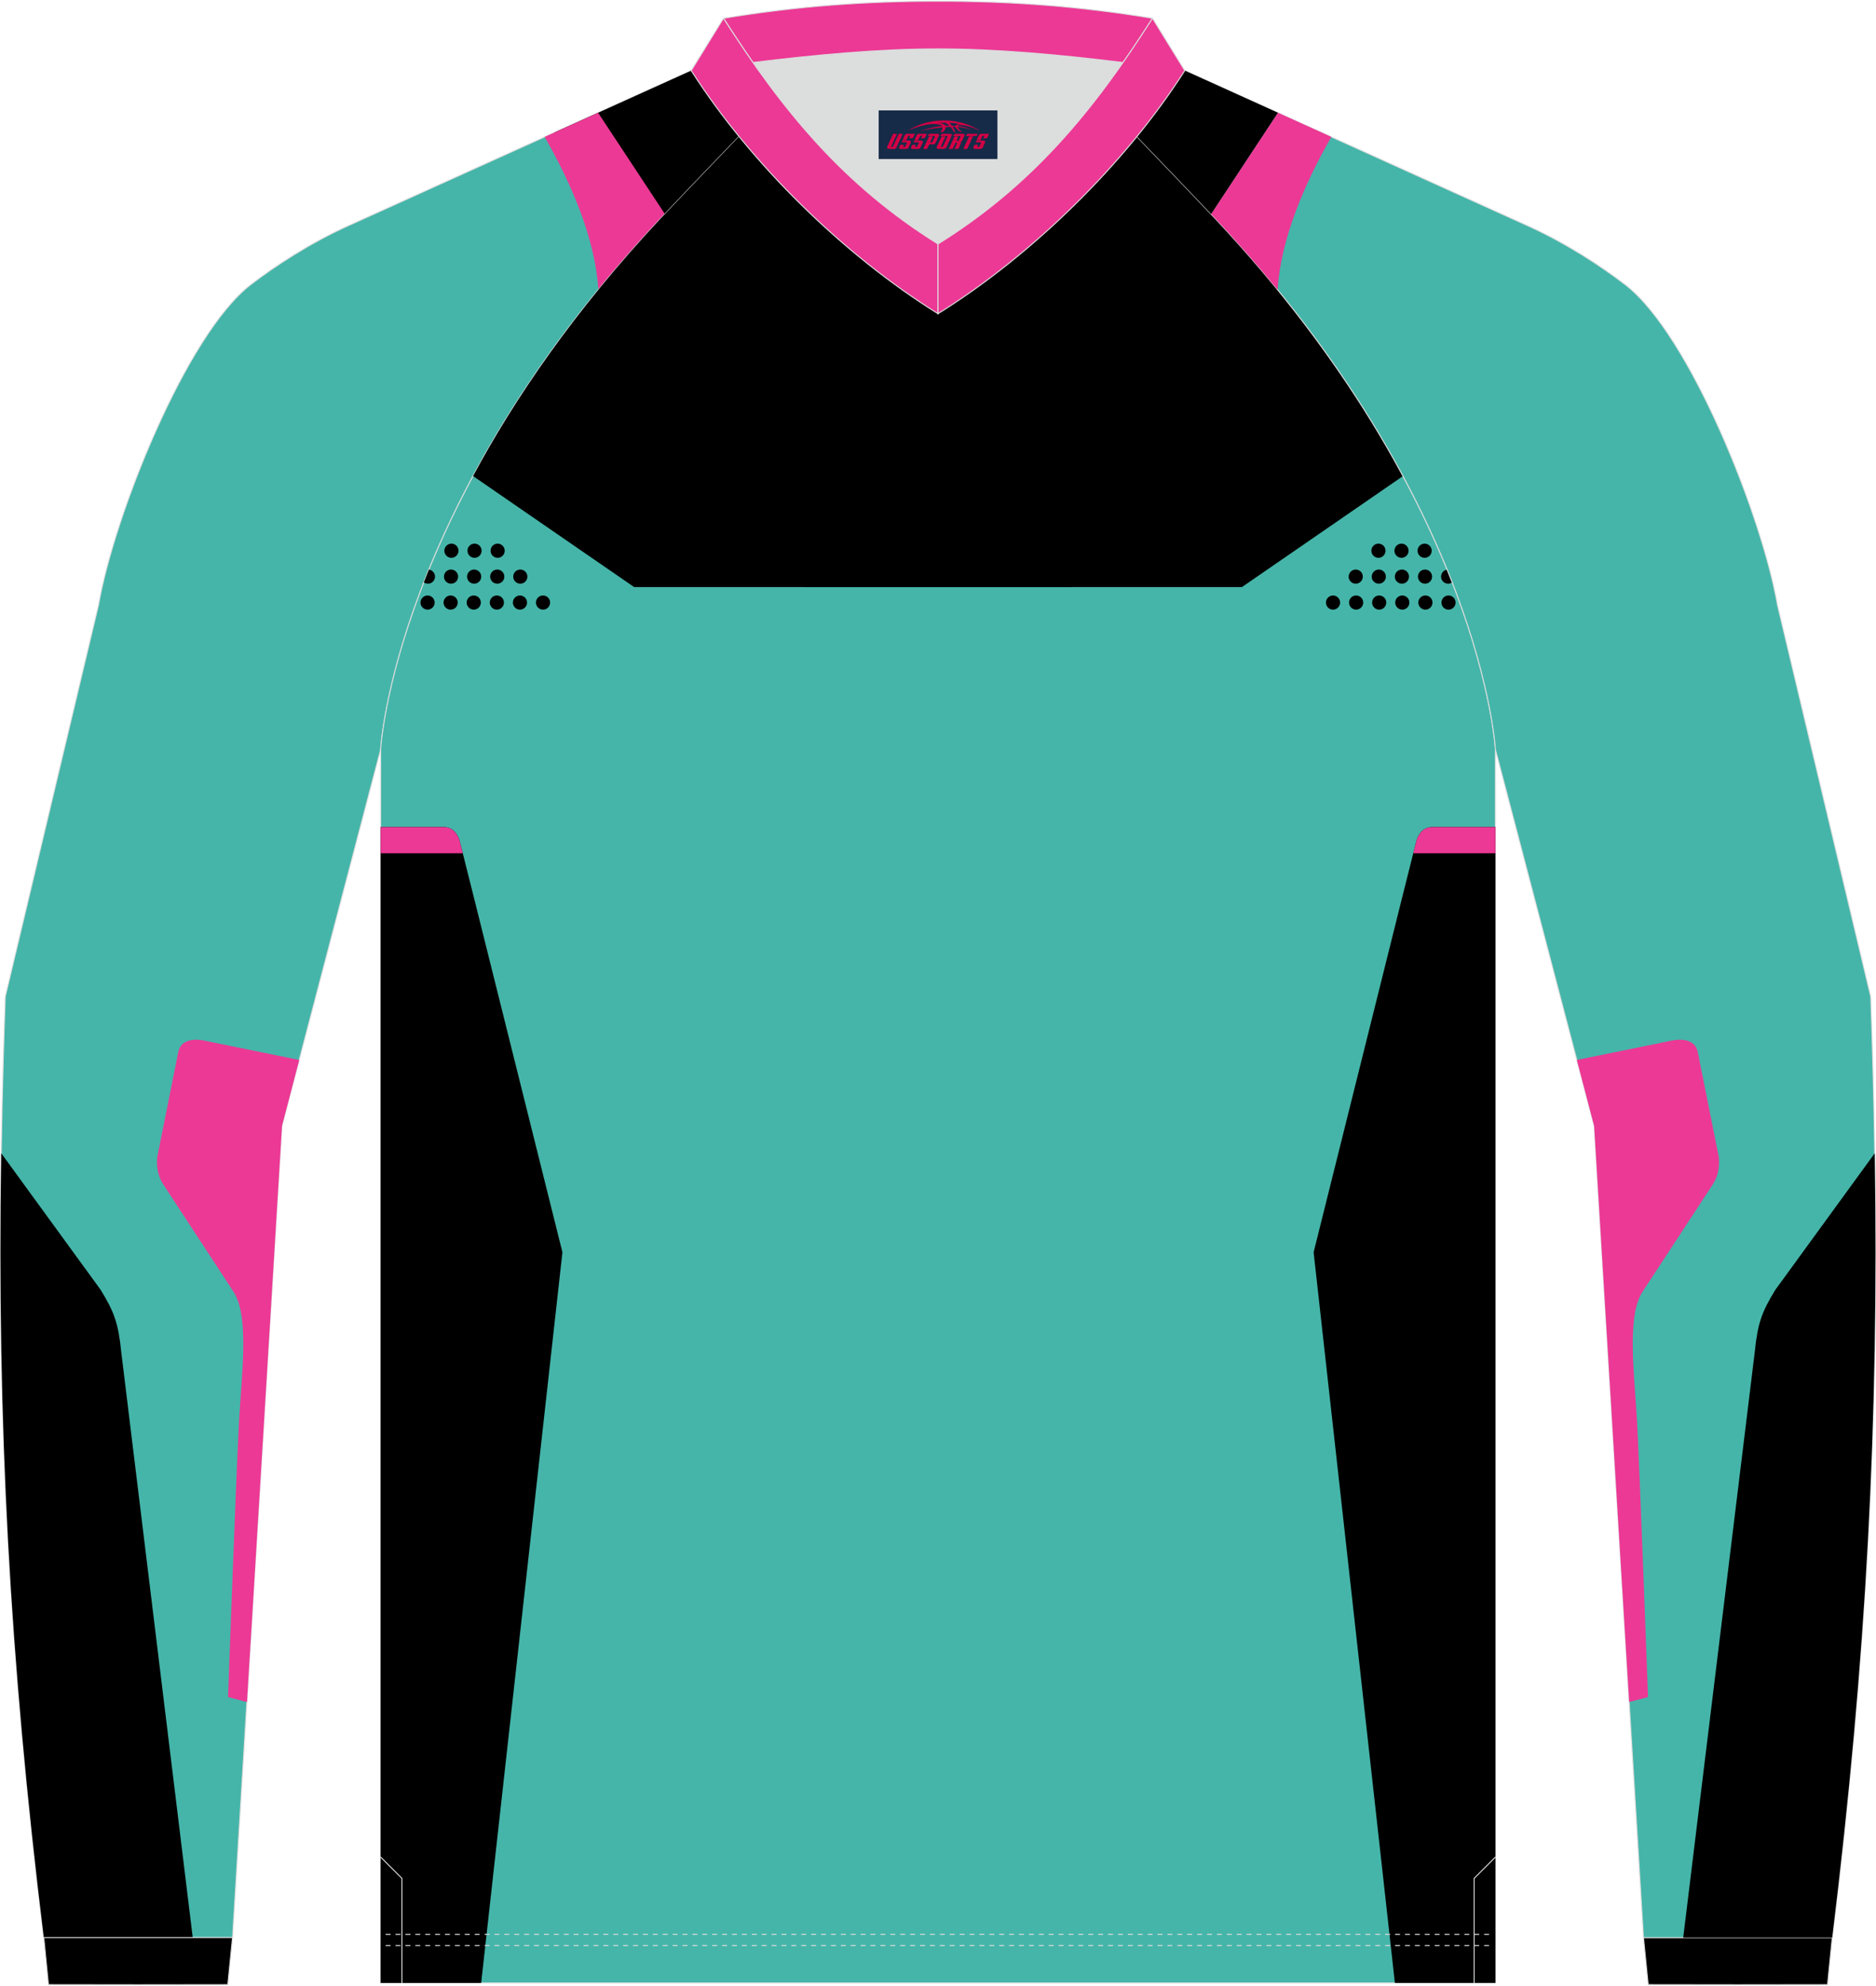 <?xml version="1.0" encoding="utf-8"?>
<!-- Generator: Adobe Illustrator 24.0.1, SVG Export Plug-In . SVG Version: 6.00 Build 0)  -->
<svg xmlns="http://www.w3.org/2000/svg" xmlns:xlink="http://www.w3.org/1999/xlink" version="1.1" id="图层_1" x="0px" y="0px" width="379.5px" height="401.5px" viewBox="0 0 379.12 400.82" enable-background="new 0 0 379.12 400.82" xml:space="preserve">
<g>
	
		<path fill-rule="evenodd" clip-rule="evenodd" fill="#45B5A9" stroke="#DCDDDD" stroke-width="0.2" stroke-miterlimit="22.926" d="   M149.36,27.43c-7.01,7.27-13.64,14.23-15.79,16.52c-54.02,57.62-56.65,107.3-56.65,107.3l-19.95,76.01L47,391.19H8.85   C0.61,323.83-1.36,269.77,1.07,201.13l18.85-79.1c3.08-17.85,17.7-54.67,30.79-64.71c4.92-3.78,12.03-8.42,19.65-11.86l69.34-31.34   C142.56,18.6,145.81,23.07,149.36,27.43z"/>
	<g>
		<path fill-rule="evenodd" clip-rule="evenodd" fill="#EC3995" d="M60.47,213.94l-18.75-3.82c0,0-4.97-1.41-5.7,2.25l-4.19,20.92    c0,0-0.61,3.07,1.15,5.76l14.19,21.67c3.27,4.99,1.67,16.54,1.13,26.29c-0.54,9.75-2.22,55.6-2.22,55.6l3.83,1.02l7.08-116.37    L60.47,213.94z"/>
		<path fill-rule="evenodd" clip-rule="evenodd" d="M20.35,260.38l-20.1-27.6c-0.83,54.46,1.66,101.72,8.6,158.4h30.1L24.49,272.82    C23.92,267.15,23.08,264.83,20.35,260.38z"/>
		<path fill-rule="evenodd" clip-rule="evenodd" d="M112.02,26.63l16.3,23.08c1.7-1.91,3.44-3.83,5.25-5.76    c2.15-2.29,8.78-9.25,15.79-16.52c-3.55-4.36-6.8-8.83-9.66-13.31L112.02,26.63z"/>
		<path fill-rule="evenodd" clip-rule="evenodd" fill="#EC3995" d="M110.07,27.51c5.21,9.09,10.19,20.31,10.86,30.89    c3.87-4.74,8.07-9.57,12.65-14.45l0.8-0.85l-13.51-20.47L110.07,27.51z"/>
	</g>
	
		<path fill-rule="evenodd" clip-rule="evenodd" fill="#45B5A9" stroke="#DCDDDD" stroke-width="0.2" stroke-miterlimit="22.926" d="   M302.21,400.35H189.56H76.92v-249.1c0,0,2.63-49.68,56.65-107.31c2.15-2.29,8.78-9.25,15.79-16.52   c11.34,13.93,25.73,26.78,40.2,35.79c14.47-9.01,28.86-21.87,40.2-35.79c7.01,7.27,13.65,14.23,15.79,16.52   c54.03,57.62,56.66,107.31,56.66,107.31V400.35z"/>
	<g>
		<g>
			<g>
				<path fill-rule="evenodd" clip-rule="evenodd" d="M269.39,120.13c0.79,0,1.43,0.64,1.43,1.43s-0.64,1.43-1.43,1.43      c-0.79,0-1.43-0.64-1.43-1.43C267.96,120.77,268.6,120.13,269.39,120.13z"/>
				<path fill-rule="evenodd" clip-rule="evenodd" d="M274.06,120.13c0.79,0,1.43,0.64,1.43,1.43s-0.64,1.43-1.43,1.43      c-0.79,0-1.43-0.64-1.43-1.43S273.27,120.13,274.06,120.13z"/>
				<path fill-rule="evenodd" clip-rule="evenodd" d="M278.72,120.13c0.79,0,1.43,0.64,1.43,1.43s-0.64,1.43-1.43,1.43      c-0.79,0-1.43-0.64-1.43-1.43S277.93,120.13,278.72,120.13z"/>
				<path fill-rule="evenodd" clip-rule="evenodd" d="M283.39,120.13c0.79,0,1.43,0.64,1.43,1.43s-0.64,1.43-1.43,1.43      c-0.79,0-1.43-0.64-1.43-1.43C281.96,120.77,282.6,120.13,283.39,120.13z"/>
				<path fill-rule="evenodd" clip-rule="evenodd" d="M288.06,120.13c0.79,0,1.43,0.64,1.43,1.43s-0.64,1.43-1.43,1.43      c-0.79,0-1.43-0.64-1.43-1.43S287.27,120.13,288.06,120.13z"/>
				<path fill-rule="evenodd" clip-rule="evenodd" d="M292.73,120.13c0.79,0,1.43,0.64,1.43,1.43s-0.64,1.43-1.43,1.43      c-0.79,0-1.43-0.64-1.43-1.43C291.3,120.77,291.94,120.13,292.73,120.13z"/>
			</g>
			<g>
				<path fill-rule="evenodd" clip-rule="evenodd" d="M273.98,114.89c0.79,0,1.43,0.64,1.43,1.43s-0.64,1.43-1.43,1.43      c-0.79,0-1.43-0.64-1.43-1.43C272.55,115.54,273.19,114.89,273.98,114.89z"/>
				<path fill-rule="evenodd" clip-rule="evenodd" d="M278.64,114.89c0.79,0,1.43,0.64,1.43,1.43s-0.64,1.43-1.43,1.43      c-0.79,0-1.43-0.64-1.43-1.43C277.22,115.54,277.86,114.89,278.64,114.89z"/>
				<path fill-rule="evenodd" clip-rule="evenodd" d="M283.31,114.89c0.79,0,1.43,0.64,1.43,1.43s-0.64,1.43-1.43,1.43      c-0.79,0-1.43-0.64-1.43-1.43C281.88,115.54,282.52,114.89,283.31,114.89z"/>
				<path fill-rule="evenodd" clip-rule="evenodd" d="M287.98,114.89c0.79,0,1.43,0.64,1.43,1.43s-0.64,1.43-1.43,1.43      c-0.79,0-1.43-0.64-1.43-1.43C286.55,115.54,287.19,114.89,287.98,114.89z"/>
				<path fill-rule="evenodd" clip-rule="evenodd" d="M293.48,117.48c-0.23,0.17-0.52,0.27-0.83,0.27c-0.79,0-1.43-0.64-1.43-1.43      c0-0.72,0.54-1.32,1.23-1.42C292.81,115.78,293.15,116.64,293.48,117.48z"/>
			</g>
			<g>
				<path fill-rule="evenodd" clip-rule="evenodd" d="M278.57,109.66c0.79,0,1.43,0.64,1.43,1.43s-0.64,1.43-1.43,1.43      c-0.79,0-1.43-0.64-1.43-1.43S277.78,109.66,278.57,109.66z"/>
				<path fill-rule="evenodd" clip-rule="evenodd" d="M283.23,109.66c0.79,0,1.43,0.64,1.43,1.43s-0.64,1.43-1.43,1.43      c-0.79,0-1.43-0.64-1.43-1.43C281.8,110.3,282.44,109.66,283.23,109.66z"/>
				<path fill-rule="evenodd" clip-rule="evenodd" d="M287.9,109.66c0.79,0,1.43,0.64,1.43,1.43s-0.64,1.43-1.43,1.43      c-0.79,0-1.43-0.64-1.43-1.43S287.11,109.66,287.9,109.66z"/>
			</g>
		</g>
		<g>
			<g>
				<path fill-rule="evenodd" clip-rule="evenodd" d="M109.74,120.13c-0.79,0-1.43,0.64-1.43,1.43s0.64,1.43,1.43,1.43      s1.43-0.64,1.43-1.43S110.53,120.13,109.74,120.13z"/>
				<path fill-rule="evenodd" clip-rule="evenodd" d="M105.08,120.13c-0.79,0-1.43,0.64-1.43,1.43s0.64,1.43,1.43,1.43      s1.43-0.64,1.43-1.43S105.86,120.13,105.08,120.13z"/>
				<path fill-rule="evenodd" clip-rule="evenodd" d="M100.41,120.13c-0.79,0-1.43,0.64-1.43,1.43s0.64,1.43,1.43,1.43      s1.43-0.64,1.43-1.43C101.84,120.77,101.2,120.13,100.41,120.13z"/>
				<path fill-rule="evenodd" clip-rule="evenodd" d="M95.74,120.13c-0.79,0-1.43,0.64-1.43,1.43s0.64,1.43,1.43,1.43      s1.43-0.64,1.43-1.43S96.53,120.13,95.74,120.13z"/>
				<path fill-rule="evenodd" clip-rule="evenodd" d="M91.07,120.13c-0.79,0-1.43,0.64-1.43,1.43s0.64,1.43,1.43,1.43      s1.43-0.64,1.43-1.43S91.86,120.13,91.07,120.13z"/>
				<path fill-rule="evenodd" clip-rule="evenodd" d="M86.41,120.13c-0.79,0-1.43,0.64-1.43,1.43s0.64,1.43,1.43,1.43      s1.43-0.64,1.43-1.43C87.83,120.77,87.19,120.13,86.41,120.13z"/>
			</g>
			<g>
				<path fill-rule="evenodd" clip-rule="evenodd" d="M105.15,114.89c-0.79,0-1.43,0.64-1.43,1.43s0.64,1.43,1.43,1.43      s1.43-0.64,1.43-1.43C106.58,115.54,105.94,114.89,105.15,114.89z"/>
				<path fill-rule="evenodd" clip-rule="evenodd" d="M100.49,114.89c-0.79,0-1.43,0.64-1.43,1.43s0.64,1.43,1.43,1.43      s1.43-0.64,1.43-1.43C101.92,115.54,101.28,114.89,100.49,114.89z"/>
				<path fill-rule="evenodd" clip-rule="evenodd" d="M95.82,114.89c-0.79,0-1.43,0.64-1.43,1.43s0.64,1.43,1.43,1.43      s1.43-0.64,1.43-1.43C97.25,115.54,96.61,114.89,95.82,114.89z"/>
				<path fill-rule="evenodd" clip-rule="evenodd" d="M91.15,114.89c-0.79,0-1.43,0.64-1.43,1.43s0.64,1.43,1.43,1.43      s1.43-0.64,1.43-1.43C92.58,115.54,91.94,114.89,91.15,114.89z"/>
				<path fill-rule="evenodd" clip-rule="evenodd" d="M85.65,117.48c0.23,0.17,0.52,0.27,0.83,0.27c0.79,0,1.43-0.64,1.43-1.43      c0-0.72-0.54-1.32-1.23-1.42C86.32,115.78,85.98,116.64,85.65,117.48z"/>
			</g>
			<g>
				<path fill-rule="evenodd" clip-rule="evenodd" d="M100.57,109.66c-0.79,0-1.43,0.64-1.43,1.43s0.64,1.43,1.43,1.43      s1.43-0.64,1.43-1.43C101.99,110.3,101.35,109.66,100.57,109.66z"/>
				<path fill-rule="evenodd" clip-rule="evenodd" d="M95.9,109.66c-0.79,0-1.43,0.64-1.43,1.43s0.64,1.43,1.43,1.43      s1.43-0.64,1.43-1.43S96.69,109.66,95.9,109.66z"/>
				<path fill-rule="evenodd" clip-rule="evenodd" d="M91.23,109.66c-0.79,0-1.43,0.64-1.43,1.43s0.64,1.43,1.43,1.43      s1.43-0.64,1.43-1.43S92.02,109.66,91.23,109.66z"/>
			</g>
		</g>
		<path fill-rule="evenodd" clip-rule="evenodd" d="M265.47,252.78l18.09-72.45l2.67-10.61c0,0,0.64-2.83,3.21-2.83h12.77v233.45    h-20.32L265.47,252.78z"/>
		<path fill-rule="evenodd" clip-rule="evenodd" fill="#EC3995" d="M285.61,172.19l0.62-2.46c0,0,0.64-2.83,3.21-2.83h12.77v5.29    L285.61,172.19L285.61,172.19z"/>
		<g>
			<g>
				<g>
					<defs>
						<path id="SVGID_1_" d="M285.61,172.19l0.62-2.46c0,0,0.64-2.83,3.21-2.83h12.77v5.29L285.61,172.19L285.61,172.19z"/>
					</defs>
					<clipPath id="SVGID_2_">
						<use xlink:href="#SVGID_1_" overflow="visible"/>
					</clipPath>
					<g clip-path="url(#SVGID_2_)">
						<g>
							<path fill-rule="evenodd" clip-rule="evenodd" fill="#EC3995" d="M333.94,226.13l-5.56-7.49v9.85         c0.05,1.04-0.36,3.36,5.56,3.36V226.13z"/>
							<path fill-rule="evenodd" clip-rule="evenodd" fill="#EC3995" d="M333.94,234.29c0,0-3.97,0.24-5.56-1.46v6.77         c0,0-0.38,6.86,5.56,7.25V234.29z"/>
						</g>
					</g>
				</g>
			</g>
		</g>
		<path fill-rule="evenodd" clip-rule="evenodd" d="M113.66,252.78l-18.09-72.45l-2.67-10.61c0,0-0.64-2.83-3.21-2.83H76.92v233.46    h20.32L113.66,252.78z"/>
		<path fill-rule="evenodd" clip-rule="evenodd" d="M216.57,41.81v76.62h-88.42L95.6,96.01c8.37-15.58,20.47-33.4,37.96-52.07    c2.15-2.29,8.78-9.25,15.79-16.52c11.34,13.93,25.73,26.78,40.2,35.79C198.86,57.42,208.13,50.04,216.57,41.81z"/>
		<path fill-rule="evenodd" clip-rule="evenodd" d="M162.56,41.83v76.6h88.42l32.55-22.42c-8.37-15.58-20.48-33.41-37.97-52.07    c-2.14-2.29-8.78-9.25-15.79-16.52c-11.34,13.92-25.73,26.78-40.2,35.79C180.27,57.42,171,50.05,162.56,41.83z"/>
		<path fill-rule="evenodd" clip-rule="evenodd" fill="#EC3995" d="M93.52,172.19l-0.62-2.46c0,0-0.64-2.83-3.21-2.83H76.92v5.29    L93.52,172.19L93.52,172.19z"/>
		<g>
			<g>
				<g>
					<defs>
						<path id="SVGID_3_" d="M93.52,172.19l-0.62-2.46c0,0-0.64-2.83-3.21-2.83H76.92v5.29L93.52,172.19L93.52,172.19z"/>
					</defs>
					<clipPath id="SVGID_4_">
						<use xlink:href="#SVGID_3_" overflow="visible"/>
					</clipPath>
					<g clip-path="url(#SVGID_4_)">
						<g>
							<path fill-rule="evenodd" clip-rule="evenodd" fill="#EC3995" d="M45.19,226.13l5.56-7.49v9.85         c-0.05,1.04,0.36,3.36-5.56,3.36V226.13z"/>
							<path fill-rule="evenodd" clip-rule="evenodd" fill="#EC3995" d="M45.19,234.29c0,0,3.97,0.24,5.56-1.46v6.77         c0,0,0.38,6.86-5.56,7.25V234.29z"/>
						</g>
					</g>
				</g>
			</g>
		</g>
	</g>
	<path fill-rule="evenodd" clip-rule="evenodd" fill="#DCDDDD" d="M189.56,49.14c15.89-9.89,27.13-21.97,37.39-36.65   c-12.7-1.56-25.43-2.75-37.39-2.75c-11.97,0-24.7,1.19-37.39,2.75C162.44,27.17,173.67,39.25,189.56,49.14z"/>
	
		<path fill-rule="evenodd" clip-rule="evenodd" fill="#EC3995" stroke="#DCDDDD" stroke-width="0.2" stroke-linejoin="bevel" stroke-miterlimit="22.926" d="   M226.96,12.49c2.01-2.88,3.99-5.86,5.96-8.94c-15.12-2.5-28.9-3.45-43.35-3.45c-14.45,0-28.23,0.95-43.35,3.45   c1.97,3.08,3.94,6.06,5.96,8.94c12.7-1.56,25.43-2.75,37.39-2.75S214.26,10.93,226.96,12.49z"/>
	<path fill-rule="evenodd" clip-rule="evenodd" stroke="#DCDDDD" stroke-width="0.2" stroke-miterlimit="22.926" d="M46.99,391.19   l-0.95,9.51c-12.08,0.03-24.17,0.03-36.25,0l-0.94-9.51C21.56,391.19,34.28,391.19,46.99,391.19z"/>
	<path fill-rule="evenodd" clip-rule="evenodd" stroke="#DCDDDD" stroke-width="0.2" stroke-miterlimit="22.926" d="M332.13,391.19   l0.95,9.51c12.08,0.03,24.17,0.03,36.25,0l0.95-9.51C357.56,391.19,344.85,391.19,332.13,391.19z"/>
	<g>
		
			<path fill="none" stroke="#DCDDDD" stroke-width="0.2" stroke-linejoin="bevel" stroke-miterlimit="22.926" stroke-dasharray="1,1" d="    M77.93,392.8c74.51,0,149.01,0,223.51,0"/>
		
			<path fill="none" stroke="#DCDDDD" stroke-width="0.2" stroke-linejoin="bevel" stroke-miterlimit="22.926" stroke-dasharray="1,1" d="    M77.93,390.55c74.51,0,149.01,0,223.51,0"/>
	</g>
	<polyline fill="none" stroke="#DCDDDD" stroke-width="0.2" stroke-miterlimit="22.926" points="81.22,400.4 81.22,379.23    76.92,374.93  "/>
	<polyline fill="none" stroke="#DCDDDD" stroke-width="0.2" stroke-miterlimit="22.926" points="297.91,400.4 297.91,379.23    302.21,374.93  "/>
	<path fill="#45B5A9" stroke="#DCDDDD" stroke-width="0.2" stroke-miterlimit="22.926" d="M229.76,27.43   c7.01,7.27,13.64,14.23,15.79,16.52c54.03,57.62,56.66,107.31,56.66,107.31l19.95,76.01l9.97,163.93h38.14   c8.23-67.36,10.21-121.42,7.78-190.06l-18.85-79.1c-3.08-17.85-17.7-54.67-30.79-64.71c-4.92-3.78-12.03-8.42-19.65-11.86   l-69.33-31.36C236.57,18.6,233.32,23.07,229.76,27.43z"/>
	
	
		<path fill-rule="evenodd" clip-rule="evenodd" fill="#EC3995" stroke="#DCDDDD" stroke-width="0.2" stroke-miterlimit="22.926" d="   M146.21,3.55l-6.52,10.57c12,18.8,30.86,37.28,49.87,49.1V49.14C170.56,37.31,158.21,22.35,146.21,3.55z"/>
	<path d="M354.63,272.82L340.16,391.2h30.11c6.93-56.68,9.42-103.95,8.59-158.41l-20.09,27.59   C356.04,264.83,355.2,267.15,354.63,272.82z"/>
	<path fill="#EC3995" d="M330.83,287.01c-0.54-9.75-2.14-21.3,1.13-26.29l14.19-21.67c1.76-2.69,1.15-5.76,1.15-5.76l-4.19-20.92   c-0.73-3.66-5.7-2.25-5.7-2.25l-18.75,3.82l3.5,13.33l7.08,116.35l3.81-1.01C333.05,342.61,331.37,296.76,330.83,287.01z"/>
	<path d="M239.43,14.11c-2.86,4.49-6.11,8.96-9.67,13.32c6.3,6.54,12.29,12.81,15,15.68l13.51-20.48L239.43,14.11z"/>
	<path fill="#EC3995" d="M258.27,22.63l-13.51,20.48c0.3,0.32,0.58,0.61,0.79,0.84c4.58,4.88,8.77,9.7,12.64,14.44   c0.67-10.57,5.65-21.8,10.86-30.88L258.27,22.63z"/>
	
		<path fill-rule="evenodd" clip-rule="evenodd" fill="#EC3995" stroke="#DCDDDD" stroke-width="0.2" stroke-miterlimit="22.926" d="   M232.91,3.55l6.52,10.57c-12,18.8-30.86,37.28-49.87,49.1V49.14C208.57,37.31,220.92,22.35,232.91,3.55z"/>
</g>
<g id="tag_logo">
	<rect y="22.16" fill="#162B48" width="24" height="9.818" x="177.57"/>
	<g>
		<path fill="#D30044" d="M193.53,25.35l0.005-0.011c0.131-0.311,1.085-0.262,2.351,0.071c0.715,0.24,1.44,0.54,2.193,0.9    c-0.218-0.147-0.447-0.289-0.682-0.42l0.011,0.005l-0.011-0.005c-1.478-0.845-3.218-1.418-5.1-1.62    c-1.282-0.115-1.658-0.082-2.411-0.055c-2.449,0.142-4.68,0.905-6.458,2.095c1.26-0.638,2.722-1.075,4.195-1.336    c1.467-0.18,2.476-0.033,2.771,0.344c-1.691,0.175-3.469,0.633-4.555,1.075c1.156-0.338,2.967-0.665,4.647-0.813    c0.016,0.251-0.115,0.567-0.415,0.96h0.475c0.376-0.382,0.584-0.725,0.595-1.004c0.333-0.022,0.66-0.033,0.971-0.033    C192.36,25.79,192.57,26.14,192.77,26.53h0.262c-0.125-0.344-0.295-0.687-0.518-1.036c0.207,0,0.393,0.005,0.567,0.011    c0.104,0.267,0.496,0.66,1.058,1.025h0.245c-0.442-0.365-0.753-0.753-0.835-1.004c1.047,0.065,1.696,0.224,2.885,0.513    C195.35,25.61,194.61,25.44,193.53,25.35z M191.09,25.26c-0.164-0.295-0.655-0.485-1.402-0.551    c0.464-0.033,0.922-0.055,1.364-0.055c0.311,0.147,0.589,0.344,0.84,0.589C191.63,25.24,191.36,25.25,191.09,25.26z M193.07,25.31c-0.224-0.016-0.458-0.027-0.715-0.044c-0.147-0.202-0.311-0.398-0.502-0.6c0.082,0,0.164,0.005,0.24,0.011    c0.72,0.033,1.429,0.125,2.138,0.273C193.56,24.91,193.18,25.07,193.07,25.31z"/>
		<path fill="#D30044" d="M180.49,26.89L179.32,29.44C179.14,29.81,179.41,29.95,179.89,29.95l0.873,0.005    c0.115,0,0.251-0.049,0.327-0.175l1.342-2.891H181.65L180.43,29.52H180.26c-0.147,0-0.185-0.033-0.147-0.125l1.156-2.504H180.49L180.49,26.89z M182.35,28.24h1.271c0.36,0,0.584,0.125,0.442,0.425L183.59,29.7C183.49,29.92,183.22,29.95,182.99,29.95H182.07c-0.267,0-0.442-0.136-0.349-0.333l0.235-0.513h0.742L182.52,29.48C182.5,29.53,182.54,29.54,182.6,29.54h0.18    c0.082,0,0.125-0.016,0.147-0.071l0.376-0.813c0.011-0.022,0.011-0.044-0.055-0.044H182.18L182.35,28.24L182.35,28.24z M183.17,28.17h-0.78l0.475-1.025c0.098-0.218,0.338-0.256,0.578-0.256H184.89L184.5,27.73L183.72,27.85l0.262-0.562H183.69c-0.082,0-0.12,0.016-0.147,0.071L183.17,28.17L183.17,28.17z M184.76,28.24L184.59,28.61h1.069c0.06,0,0.06,0.016,0.049,0.044    L185.33,29.47C185.31,29.52,185.27,29.54,185.19,29.54H185.01c-0.055,0-0.104-0.011-0.082-0.06l0.175-0.376H184.36L184.13,29.62C184.03,29.81,184.21,29.95,184.48,29.95h0.916c0.24,0,0.502-0.033,0.605-0.251l0.475-1.031c0.142-0.3-0.082-0.425-0.442-0.425H184.76L184.76,28.24z M185.57,28.17l0.371-0.818c0.022-0.055,0.06-0.071,0.147-0.071h0.295L186.12,27.84l0.791-0.115l0.387-0.845H185.85c-0.24,0-0.48,0.038-0.578,0.256L184.8,28.17L185.57,28.17L185.57,28.17z M187.97,28.63h0.278c0.087,0,0.153-0.022,0.202-0.115    l0.496-1.075c0.033-0.076-0.011-0.12-0.125-0.12H187.42l0.431-0.431h1.522c0.355,0,0.485,0.153,0.393,0.355l-0.676,1.445    c-0.06,0.125-0.175,0.333-0.644,0.327l-0.649-0.005L187.36,29.95H186.58l1.178-2.558h0.785L187.97,28.63L187.97,28.63z     M190.56,29.44c-0.022,0.049-0.06,0.076-0.142,0.076h-0.191c-0.082,0-0.109-0.027-0.082-0.076l0.944-2.051h-0.785l-0.987,2.138    c-0.125,0.273,0.115,0.415,0.453,0.415h0.72c0.327,0,0.649-0.071,0.769-0.322l1.085-2.384c0.093-0.202-0.06-0.355-0.415-0.355    h-1.533l-0.431,0.431h1.38c0.115,0,0.164,0.033,0.131,0.104L190.56,29.44L190.56,29.44z M193.28,28.31h0.278    c0.087,0,0.158-0.022,0.202-0.115l0.344-0.753c0.033-0.076-0.011-0.12-0.125-0.12h-1.402l0.425-0.431h1.527    c0.355,0,0.485,0.153,0.393,0.355l-0.529,1.124c-0.044,0.093-0.147,0.18-0.393,0.18c0.224,0.011,0.256,0.158,0.175,0.327    l-0.496,1.075h-0.785l0.54-1.167c0.022-0.055-0.005-0.087-0.104-0.087h-0.235L192.51,29.95h-0.785l1.178-2.558h0.785L193.28,28.31L193.28,28.31z M195.85,27.4L194.67,29.95h0.785l1.184-2.558H195.85L195.85,27.4z M197.36,27.33l0.202-0.431h-2.1l-0.295,0.431    H197.36L197.36,27.33z M197.34,28.24h1.271c0.36,0,0.584,0.125,0.442,0.425l-0.475,1.031c-0.104,0.218-0.371,0.251-0.605,0.251    h-0.916c-0.267,0-0.442-0.136-0.349-0.333l0.235-0.513h0.742L197.51,29.48c-0.022,0.049,0.022,0.06,0.082,0.06h0.18    c0.082,0,0.125-0.016,0.147-0.071l0.376-0.813c0.011-0.022,0.011-0.044-0.049-0.044h-1.069L197.34,28.24L197.34,28.24z     M198.15,28.17H197.37l0.475-1.025c0.098-0.218,0.338-0.256,0.578-0.256h1.451l-0.387,0.845l-0.791,0.115l0.262-0.562h-0.295    c-0.082,0-0.12,0.016-0.147,0.071L198.15,28.17z"/>
	</g>
</g>
</svg>